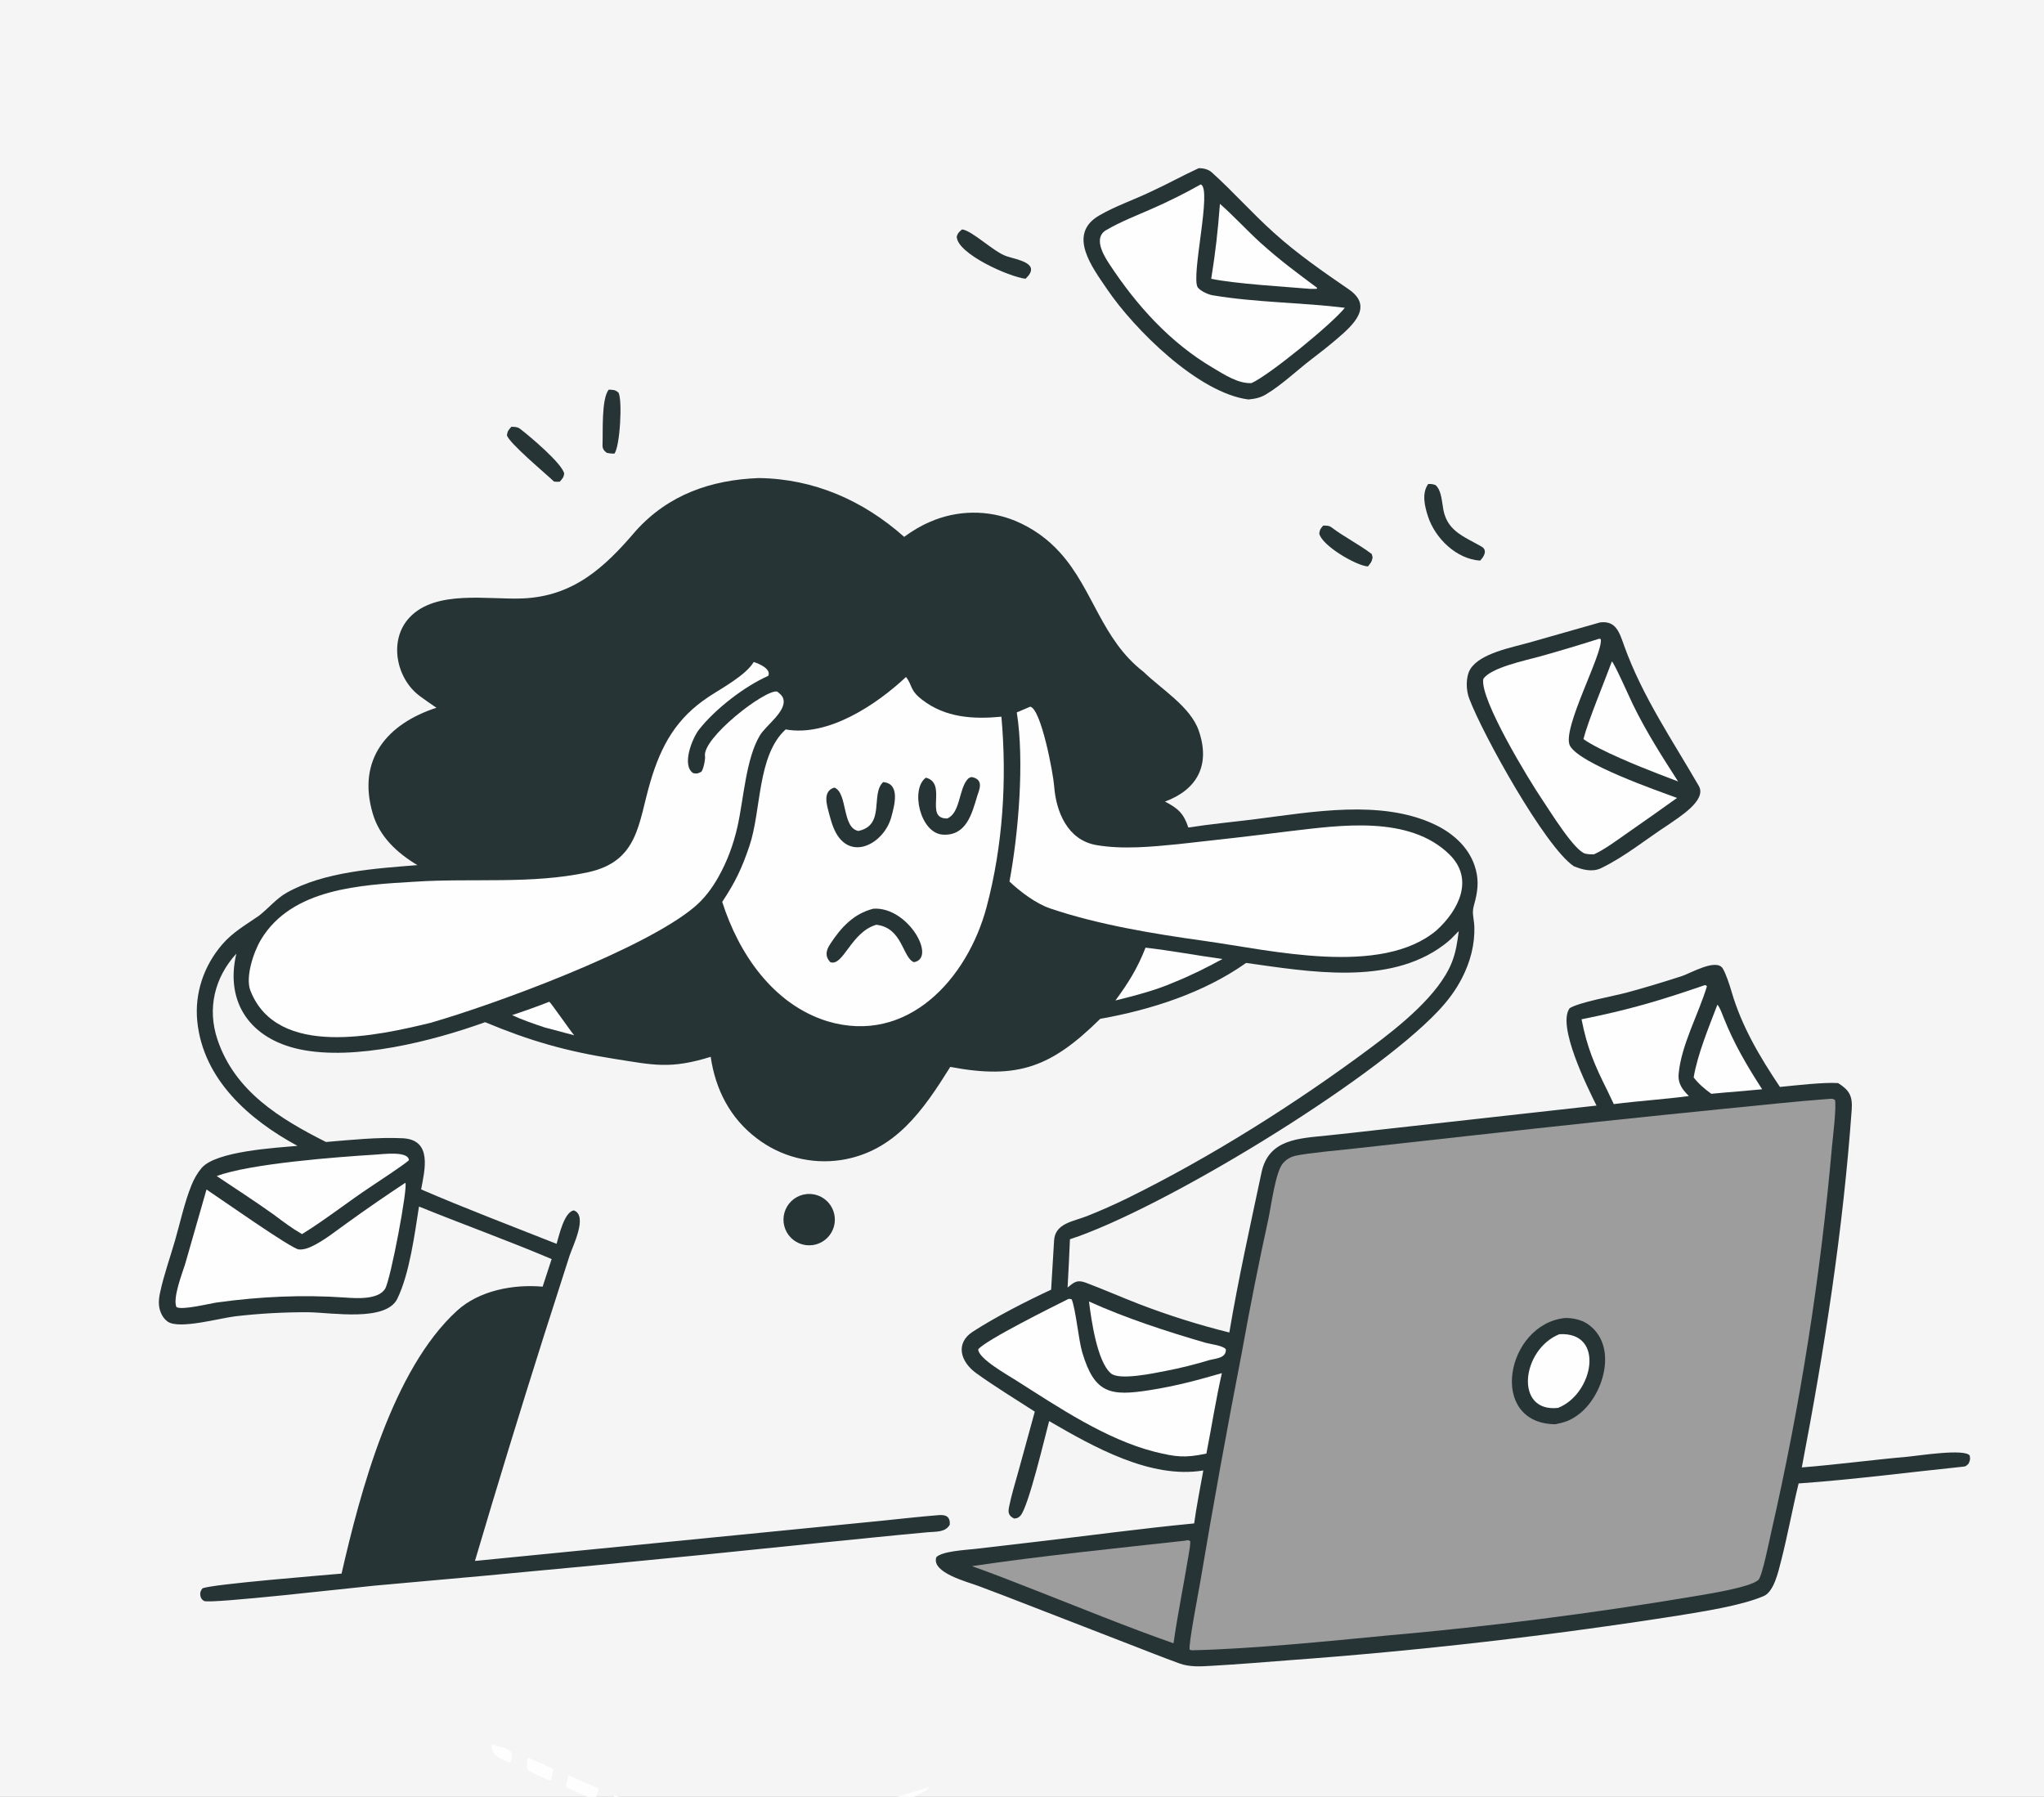 <svg width="182" height="160" viewBox="0 0 182 160" fill="none" xmlns="http://www.w3.org/2000/svg">
<rect x="0" y="0" width="182" height="160" fill="#808080" stroke="none"/>
<g clip-path="url(#clip0_2003_21415)">
<rect width="182" height="160" fill="#F5F5F5"/>
<path d="M67.556 42.569C72.479 42.631 76.855 44.563 80.507 47.804C81.264 47.258 81.96 46.832 82.825 46.462C85.236 45.409 87.971 45.379 90.404 46.38C91.938 47.019 93.309 47.995 94.413 49.237C97.345 52.494 98.083 56.944 101.819 59.821C103.374 61.342 105.999 62.92 106.739 65.062C107.815 68.174 106.543 70.341 103.729 71.376C104.906 71.983 105.403 72.446 105.81 73.687C107.792 73.377 109.812 73.191 111.804 72.939C116.833 72.305 122.936 71.17 127.704 73.397C129.293 74.14 130.715 75.362 131.294 77.062C131.662 78.144 131.629 79.043 131.367 80.138C131.291 80.455 131.16 80.824 131.151 81.15C131.14 81.606 131.268 82.07 131.279 82.529C131.32 84.128 130.915 85.648 130.192 87.065C129.614 88.197 128.901 89.137 128.027 90.059C122.032 96.385 103.505 107.655 95.269 110.35C95.218 111.769 95.129 113.226 95.059 114.648C95.644 114.168 95.906 113.928 96.678 114.217C98.277 114.816 99.852 115.513 101.446 116.129C104.063 117.133 106.74 117.976 109.461 118.653C110.25 113.944 111.336 109.08 112.329 104.395C112.962 101.41 115.685 101.374 118.165 101.112C119.652 100.958 121.138 100.795 122.622 100.622L142.155 98.447C141.334 96.795 138.616 91.325 139.764 89.774C140.639 89.237 143.613 88.712 144.863 88.382C146.51 87.932 148.145 87.441 149.769 86.911C150.562 86.646 152.831 85.311 153.398 86.243C153.672 86.692 154.007 87.702 154.164 88.247C155.067 91.376 156.693 94.106 158.488 96.788C159.8 96.657 162.432 96.354 163.665 96.443C164.667 97.066 164.965 97.603 164.878 98.81C164.105 109.573 162.464 120.081 160.434 130.667C163.582 130.418 166.739 129.988 169.887 129.712C170.749 129.636 174.935 128.967 175.388 129.611C175.434 129.997 175.438 129.975 175.285 130.332C175.125 130.472 175.082 130.572 174.866 130.593C170.008 131.093 165.014 131.752 160.152 132.094C159.594 134.379 159.158 136.791 158.571 139.07C158.341 139.968 157.946 141.738 157.046 142.122C155.017 142.989 151.611 143.5 149.459 143.854C137.933 145.662 126.336 146.993 114.699 147.842C112.419 148.028 110.136 148.2 107.853 148.335C106.917 148.39 105.936 148.454 105.039 148.129C103.542 147.586 102.06 146.994 100.574 146.42L92.19 143.169C90.508 142.508 88.82 141.861 87.127 141.227C86.145 140.856 82.906 140.041 83.371 138.66C83.901 138.118 86.003 138.019 86.801 137.926L91.991 137.321C96.715 136.773 101.617 136.105 106.33 135.653C106.525 134.179 106.883 132.417 107.144 130.937C102.467 131.72 97.384 128.846 93.417 126.542C93.057 127.872 91.569 134.22 90.855 134.973C90.674 135.165 90.554 135.201 90.299 135.22C89.834 134.986 89.74 134.722 89.84 134.22C90.054 133.146 90.383 132.078 90.678 131.02L92.139 125.7C90.372 124.553 88.605 123.485 86.934 122.283C85.511 121.26 85.033 119.603 86.626 118.575C88.655 117.264 91.395 115.858 93.593 114.841C93.678 113.376 93.769 111.913 93.858 110.449C93.951 108.931 95.541 108.777 96.806 108.281C98.014 107.799 99.203 107.272 100.372 106.701C107.821 103.039 115.473 98.206 122.108 93.253C124.606 91.387 128.121 88.592 129.27 85.702C129.642 84.767 129.76 83.901 129.891 82.905L129.181 83.625C128.975 83.813 128.759 83.991 128.534 84.157C123.68 87.802 116.528 86.519 110.957 85.745C107.179 88.416 102.481 89.919 97.966 90.722C93.625 95.002 90.653 96.151 84.614 95.002C82.229 98.82 79.692 102.556 74.868 103.299C72.217 103.694 69.519 102.998 67.391 101.368C65.016 99.583 63.702 97.01 63.282 94.106C59.674 95.219 58.23 94.841 54.721 94.29C50.409 93.612 47.197 92.688 43.193 91.021C38.534 92.705 31.559 94.484 26.654 93.43C22.354 92.506 20.006 89.324 21.045 84.916C19.102 87.049 18.432 89.806 19.367 92.58C20.917 97.181 24.919 99.617 29.027 101.689C31.224 101.503 33.66 101.248 35.85 101.355C38.542 101.487 37.806 104.217 37.499 105.91C41.355 107.578 45.626 109.196 49.558 110.758C49.79 110.007 50.223 107.944 51.09 107.778C52.378 108.246 50.996 110.947 50.709 111.831L48.346 119.212C46.264 125.787 44.245 132.381 42.29 138.995L69.391 136.32L78.529 135.414C80.208 135.242 81.888 135.051 83.569 134.916C84.207 134.864 84.609 135.022 84.572 135.759C84.182 136.459 83.371 136.371 82.611 136.439C79.25 136.742 75.876 137.104 72.519 137.434C59.446 138.794 46.363 140.05 33.27 141.202C31.488 141.37 18.715 142.838 18.177 142.562C17.963 142.452 17.863 142.277 17.833 142.042C17.802 141.795 17.878 141.623 18.026 141.438C18.788 141.067 29.07 140.245 30.413 140.122C32.064 132.908 34.936 121.957 40.702 116.706C42.666 114.918 45.69 114.339 48.317 114.571L49.118 112.115C45.341 110.508 41.164 109.002 37.307 107.437C36.922 109.902 36.461 113.419 35.381 115.641C34.366 117.73 29.531 116.875 27.465 116.849C25.286 116.839 23.109 116.96 20.945 117.211C19.585 117.369 15.942 118.403 14.928 117.682C14.48 117.365 14.227 116.808 14.162 116.276C14.113 115.87 14.173 115.474 14.258 115.077C14.588 113.523 15.15 111.974 15.589 110.445C16.052 108.833 16.423 107.083 17.051 105.53C17.274 104.979 17.566 104.457 17.953 104.003C19.233 102.502 24.526 102.21 26.488 102.035C22.209 99.716 18.089 96.139 17.566 90.942C17.314 88.446 18.156 85.992 19.777 84.108C20.742 82.987 21.875 82.366 23.072 81.531C23.881 80.9 24.622 80 25.521 79.495C28.864 77.613 33.425 77.335 37.166 77.035C35.353 75.946 33.804 74.521 33.194 72.458C31.756 67.593 34.512 64.437 38.861 63.022C38.339 62.677 37.893 62.356 37.391 61.989C35.28 60.445 34.577 57.013 36.449 55.001C38.793 52.479 43.465 53.421 46.553 53.287C51.061 53.09 53.823 50.548 56.612 47.272C59.517 44.043 63.306 42.731 67.556 42.569Z" fill="#273436"/>
<path d="M162.986 97.842C163.239 97.849 163.147 97.834 163.385 97.935C163.535 98.561 163.202 101.24 163.125 102.054C162.112 113.613 160.306 125.087 157.719 136.399C157.54 137.194 156.903 140.383 156.567 140.686C155.802 141.374 151.86 141.967 150.769 142.157C141.716 143.675 132.607 144.836 123.463 145.639C118.248 146.143 111.506 146.821 106.275 146.946C106.101 146.959 106.109 146.941 105.932 146.901C105.789 146.543 106.732 141.709 106.872 140.866C108.019 134.05 109.25 127.25 110.568 120.465C111.286 116.459 112.08 112.466 112.949 108.491C113.183 107.391 113.575 104.346 114.233 103.586C114.523 103.247 114.915 103.011 115.351 102.915C116.461 102.667 119.496 102.396 120.721 102.259L131.08 101.111C138.598 100.271 146.119 99.475 153.646 98.721C156.715 98.421 159.917 98.067 162.986 97.842Z" fill="#9E9D9D"/>
<path d="M139.328 117.365C139.992 117.341 140.777 117.507 141.322 117.866C144.158 119.741 142.821 124.366 140.432 126.045C139.726 126.54 139.275 126.659 138.479 126.825C132.439 126.747 134.081 117.931 139.328 117.365Z" fill="#273436"/>
<path d="M138.845 118.806C142.948 118.561 141.889 124.131 138.727 125.367C134.818 125.796 135.471 120.167 138.845 118.806Z" fill="#FEFEFE"/>
<path d="M80.672 60.28C81.263 61.032 80.969 61.429 82.111 62.312C84.182 63.912 86.667 64.059 89.166 63.818C89.669 69.442 89.301 75.305 87.847 80.766C86.144 87.164 80.802 93.069 73.667 90.937C68.839 89.436 65.771 84.911 64.307 80.307C65.477 78.542 66.056 77.325 66.728 75.336C67.809 72.138 67.406 67.282 69.956 64.952C73.74 65.639 78.073 62.726 80.672 60.28Z" fill="#FEFEFE"/>
<path d="M77.764 80.916C80.853 80.714 83.427 85.331 81.377 85.678C80.358 85.289 80.375 82.607 78.027 82.346C75.764 83.001 75.087 86.093 73.929 85.675C73.432 85.137 73.55 84.63 73.929 84.051C74.891 82.584 76.005 81.36 77.764 80.916Z" fill="#273436"/>
<path d="M78.638 69.642C80.187 69.771 79.645 71.716 79.364 72.752C78.718 75.136 75.655 76.801 74.311 73.918C74.096 73.457 73.987 73.044 73.848 72.551C73.66 71.785 73.171 70.465 74.293 70.13C75.491 70.601 74.95 73.712 76.429 73.992C78.857 73.487 77.491 70.696 78.638 69.642Z" fill="#273436"/>
<path d="M82.444 69.248C84.418 69.764 82.243 72.92 84.345 72.881C85.543 72.366 85.348 70.22 86.204 69.332C86.342 69.249 86.438 69.166 86.596 69.206C87.597 69.454 87.213 70.283 87.009 70.896C86.547 72.425 86.052 74.453 83.944 74.32C81.92 74.192 81.046 70.243 82.444 69.248Z" fill="#273436"/>
<path d="M67.112 58.949C67.571 59.089 68.686 59.559 68.408 60.181C66.297 61.114 63.681 63.133 62.242 64.965C61.638 65.734 60.663 68.166 61.73 68.848C62.058 68.907 62.105 68.895 62.418 68.737C62.618 68.635 62.816 67.586 62.775 67.358C62.488 65.738 68.114 61.376 69.193 61.576C69.416 61.747 69.656 61.931 69.742 62.214C70.075 63.319 68.21 64.573 67.662 65.484C66.408 67.569 66.213 71.191 65.668 73.595C65.306 75.196 64.772 76.655 63.969 78.089C63.399 79.107 62.703 80.036 61.804 80.787C57.286 84.563 44.105 89.422 38.306 91.086C33.67 92.2 24.687 94.288 22.3 88.221C21.824 87.011 22.58 84.754 23.246 83.653C26.003 79.092 32.132 78.799 36.907 78.514C42.032 78.172 47.304 78.76 52.344 77.674C56.872 76.697 56.822 73.297 57.908 69.62C58.874 66.354 60.222 63.95 63.105 62.044C64.267 61.275 66.399 60.138 67.112 58.949Z" fill="#FEFEFE"/>
<path d="M91.731 62.927C92.704 63.114 93.782 68.88 93.862 69.987C94.029 72.295 95.061 74.807 97.621 75.25C99.958 75.655 102.555 75.402 104.933 75.165C108.253 74.808 111.568 74.423 114.881 74.008C119.303 73.494 125.481 72.563 129.066 76.093C131.291 78.284 129.883 81.048 127.918 82.837C122.979 86.996 113.147 84.606 107.239 83.782C102.729 83.153 97.824 82.351 93.516 80.895C92.268 80.474 90.835 79.403 89.884 78.496C90.691 74.186 91.224 67.765 90.536 63.436L91.731 62.927Z" fill="#FEFEFE"/>
<path d="M36.088 105.324C36.354 105.595 34.783 113.969 34.286 114.768C33.666 115.763 31.666 115.605 30.741 115.541C26.91 115.275 23.179 115.453 19.383 115.969C18.662 116.067 16.197 116.698 15.705 116.385C15.38 115.557 16.19 113.489 16.481 112.572L18.388 105.92C19.422 106.597 25.934 111.196 26.607 111.258C27.125 111.304 27.66 111.052 28.103 110.814C29.087 110.286 30.023 109.524 30.938 108.878C32.629 107.657 34.346 106.472 36.088 105.324Z" fill="#FEFEFE"/>
<path d="M95.148 115.659C95.261 115.652 95.309 115.672 95.422 115.693C95.791 116.599 96.03 119.292 96.366 120.427C97.465 124.129 98.89 124.338 102.426 123.778C104.703 123.418 106.612 122.904 108.797 122.271C108.272 124.559 107.877 127.104 107.419 129.435C105.478 129.841 104.714 129.739 102.81 129.274C98.469 128.168 94.215 125.292 90.474 122.917C89.73 122.443 87.083 120.965 87.105 120.148C87.777 119.319 93.84 116.309 95.148 115.659Z" fill="#FEFEFE"/>
<path d="M105.479 137.195C105.85 137.144 105.7 137.095 105.984 137.232C105.981 137.683 105.895 138.098 105.822 138.541C105.394 141.137 104.862 143.721 104.492 146.327C100.556 144.957 95.962 143.076 92.045 141.548C90.237 140.849 88.366 140.095 86.542 139.458C92.534 138.564 99.414 137.866 105.479 137.195Z" fill="#9E9D9D"/>
<path d="M151.766 87.733L151.888 87.725C151.921 87.76 151.953 87.795 151.985 87.83C151.234 90.314 149.71 93.028 149.47 95.602C149.382 96.538 149.856 97.069 150.379 97.597C148.199 97.891 145.912 98.029 143.693 98.315L143.11 97.088C141.96 94.794 141.321 93.283 140.822 90.764C144.987 89.93 147.74 89.12 151.766 87.733Z" fill="#FEFEFE"/>
<path d="M33.368 102.818C34.024 102.784 36.387 102.452 36.407 103.316C35.981 103.712 33.705 105.212 33.069 105.631C31.067 106.952 28.903 108.663 26.89 109.892C25.948 109.343 25.24 108.803 24.375 108.155C22.739 106.988 20.974 105.843 19.298 104.724C22.229 103.614 30.083 103.018 33.368 102.818Z" fill="#FEFEFE"/>
<path d="M96.964 115.891C100.224 117.372 103.904 118.568 107.348 119.569C107.785 119.696 108.914 119.81 109.152 120.152C109.187 120.917 108.328 120.957 107.71 121.102C106.422 121.495 105.113 121.82 103.791 122.076C102.742 122.277 99.683 122.939 98.924 122.298C97.67 121.24 97.162 117.441 96.964 115.891Z" fill="#FEFEFE"/>
<path d="M152.92 89.462C153.142 89.71 153.329 90.249 153.461 90.582C154.399 92.946 155.531 94.867 156.903 96.995L154.76 97.187C153.978 97.241 153.162 97.327 152.379 97.397C151.752 96.938 151.29 96.554 150.807 95.946C151.132 93.928 152.168 91.431 152.92 89.462Z" fill="#FEFEFE"/>
<path d="M102.001 84.385C104.124 84.627 106.669 85.093 108.848 85.397C107.359 86.205 106.041 86.865 104.467 87.498C102.87 88.192 101.003 88.672 99.319 89.088C100.472 87.523 101.293 86.202 102.001 84.385Z" fill="#FEFEFE"/>
<path d="M48.91 89.201C49.032 89.258 50.785 91.794 51.126 92.189C50.242 91.958 49.359 91.723 48.477 91.483C47.536 91.167 46.488 90.812 45.598 90.391C46.713 90.026 47.817 89.629 48.91 89.201Z" fill="#FEFEFE"/>
<path d="M82.654 159.155L82.699 159.175C82.064 160.336 68.479 164.609 66.53 164.802C65.938 164.859 63.792 164.3 63.094 164.035C63.043 163.69 62.96 163.416 63.209 163.155C63.865 163.025 65.457 163.793 66.395 164.042C71.427 162.244 77.476 160.81 82.654 159.155Z" fill="#FEFEFE"/>
<path d="M54.699 159.82C55.749 160.269 56.607 160.617 57.686 160.997C57.598 161.355 57.52 161.766 57.442 162.131C56.389 161.713 55.426 161.325 54.393 160.856L54.699 159.82Z" fill="#FEFEFE"/>
<path d="M50.598 158.076L53.315 159.261L52.989 160.337C52.192 159.929 51.218 159.517 50.391 159.144C50.449 158.799 50.531 158.423 50.598 158.076Z" fill="#FEFEFE"/>
<path d="M46.977 156.509C47.727 156.791 48.557 157.191 49.294 157.525L49.056 158.509C48.694 158.526 47.272 157.808 46.965 157.59C46.842 157.235 46.928 156.888 46.977 156.509Z" fill="#FEFEFE"/>
<path d="M43.746 155.327C44.18 155.433 45.204 155.658 45.48 155.981C45.687 156.224 45.544 156.514 45.478 156.856C45.428 156.9 45.357 156.911 45.295 156.934C44.354 156.514 43.853 156.392 43.746 155.327Z" fill="#FEFEFE"/>
<path d="M106.734 14.978C107.155 14.971 107.593 15.072 107.909 15.358C109.808 17.07 111.51 19.003 113.416 20.712C115.482 22.584 117.807 24.195 120.098 25.766C122.307 27.282 120.502 28.922 119.113 30.116C118.356 30.767 117.605 31.358 116.812 31.962C115.453 32.997 114.205 34.221 112.742 35.108C112.223 35.423 111.752 35.512 111.158 35.571C106.697 35.002 100.978 29.311 98.555 25.721C97.287 23.844 94.982 20.871 97.868 19.191C99.329 18.34 100.944 17.804 102.465 17.071C103.916 16.408 105.298 15.635 106.734 14.978Z" fill="#273436"/>
<path d="M106.916 16.422C107.953 16.78 106.024 24.584 106.645 25.588C106.905 25.926 107.58 26.227 107.97 26.293C111.821 26.943 115.888 26.929 119.744 27.406C118.674 28.787 112.974 33.437 111.44 34.111C110.252 34.182 108.99 33.34 108.007 32.76C104.17 30.497 101.21 27.204 98.782 23.518C98.239 22.692 97.322 21.139 98.522 20.475C99.783 19.738 101.171 19.205 102.509 18.616C104.015 17.96 105.485 17.227 106.916 16.422Z" fill="#FEFEFE"/>
<path d="M108.624 18.153C109.782 19.159 111.062 20.557 112.263 21.641C113.975 23.184 115.457 24.273 117.293 25.641L117.228 25.719L116.701 25.725C114.273 25.52 110.097 25.281 107.848 24.827C108.245 22.341 108.43 20.658 108.624 18.153Z" fill="#FEFEFE"/>
<path d="M142.471 55.423C143.899 55.243 144.195 56.326 144.622 57.513C146.244 62.024 148.896 65.883 151.265 69.987C152.01 71.278 149.43 72.801 148.587 73.413C146.597 74.702 144.679 76.291 142.545 77.313C141.774 77.683 140.852 77.437 140.124 77.128C137.578 75.409 132.04 65.426 130.832 62.231C130.532 61.495 130.489 60.289 130.916 59.586C131.781 58.165 134.645 57.651 136.129 57.227L142.471 55.423Z" fill="#273436"/>
<path d="M142.385 56.878L142.528 56.903C142.818 58.062 139.008 64.96 139.793 66.41C140.661 68.012 147.603 70.414 149.324 71.054C147.886 72.084 146.442 73.103 144.99 74.113C144.135 74.71 142.829 75.681 141.919 76.078C141.672 76.085 141.407 76.068 141.164 76.014C140.197 75.801 137.961 72.145 137.296 71.165C136.16 69.489 131.737 62.234 132.076 60.458C132.722 59.449 135.867 58.801 137.048 58.472C138.836 57.973 140.616 57.441 142.385 56.878Z" fill="#FEFEFE"/>
<path d="M143.526 58.894C143.783 59.139 145.096 62.116 145.392 62.723C146.595 65.187 147.947 67.291 149.42 69.587L147.608 68.89C146.016 68.283 142.352 66.793 140.99 65.811C141.434 64.11 142.832 60.785 143.526 58.894Z" fill="#FEFEFE"/>
<path d="M71.829 106.326C73.067 106.207 74.174 107.1 74.32 108.335C74.466 109.57 73.598 110.696 72.365 110.869C71.544 110.984 70.726 110.646 70.225 109.985C69.725 109.324 69.621 108.445 69.954 107.686C70.286 106.926 71.004 106.406 71.829 106.326Z" fill="#273436"/>
<path d="M127.169 43.097C127.501 43.096 127.492 43.093 127.811 43.186C128.296 43.589 128.364 44.455 128.463 45.032C128.716 47.256 130.248 47.71 131.923 48.675C132.477 48.995 132.131 49.576 131.79 49.921C129.679 49.779 127.791 47.94 127.153 45.995C126.857 45.093 126.573 43.922 127.169 43.097Z" fill="#273436"/>
<path d="M85.665 20.427C86.582 20.537 88.488 22.446 89.633 22.819C90.619 23.139 92.773 23.451 91.315 24.822C89.871 24.663 85.185 22.587 85.189 21.051C85.309 20.705 85.393 20.665 85.665 20.427Z" fill="#273436"/>
<path d="M45.528 38.006C45.843 38.008 46.073 38.004 46.329 38.2C47.157 38.835 50.067 41.28 50.238 42.176C50.183 42.535 50.075 42.614 49.843 42.892C49.729 42.903 49.364 42.915 49.302 42.856C48.603 42.182 45.325 39.455 45.136 38.758C45.195 38.361 45.257 38.329 45.528 38.006Z" fill="#273436"/>
<path d="M54.206 34.695C54.61 34.722 54.747 34.69 55.059 34.95C55.441 35.504 55.212 39.8 54.701 40.396C54.391 40.391 54.319 40.376 54.023 40.323C53.779 40.128 53.634 39.956 53.649 39.616C53.699 38.487 53.537 35.489 54.206 34.695Z" fill="#273436"/>
<path d="M117.813 46.804C118.008 46.801 118.32 46.779 118.536 46.943C119.686 47.815 121.019 48.476 122.144 49.336C122.168 49.437 122.193 49.538 122.219 49.639C122.138 50.053 122.071 50.094 121.801 50.44C120.76 50.374 117.707 48.593 117.468 47.511C117.52 47.13 117.574 47.096 117.813 46.804Z" fill="#273436"/>
</g>
<defs>
<clipPath id="clip0_2003_21415">
<rect width="182" height="160" fill="white"/>
</clipPath>
</defs>
</svg>
